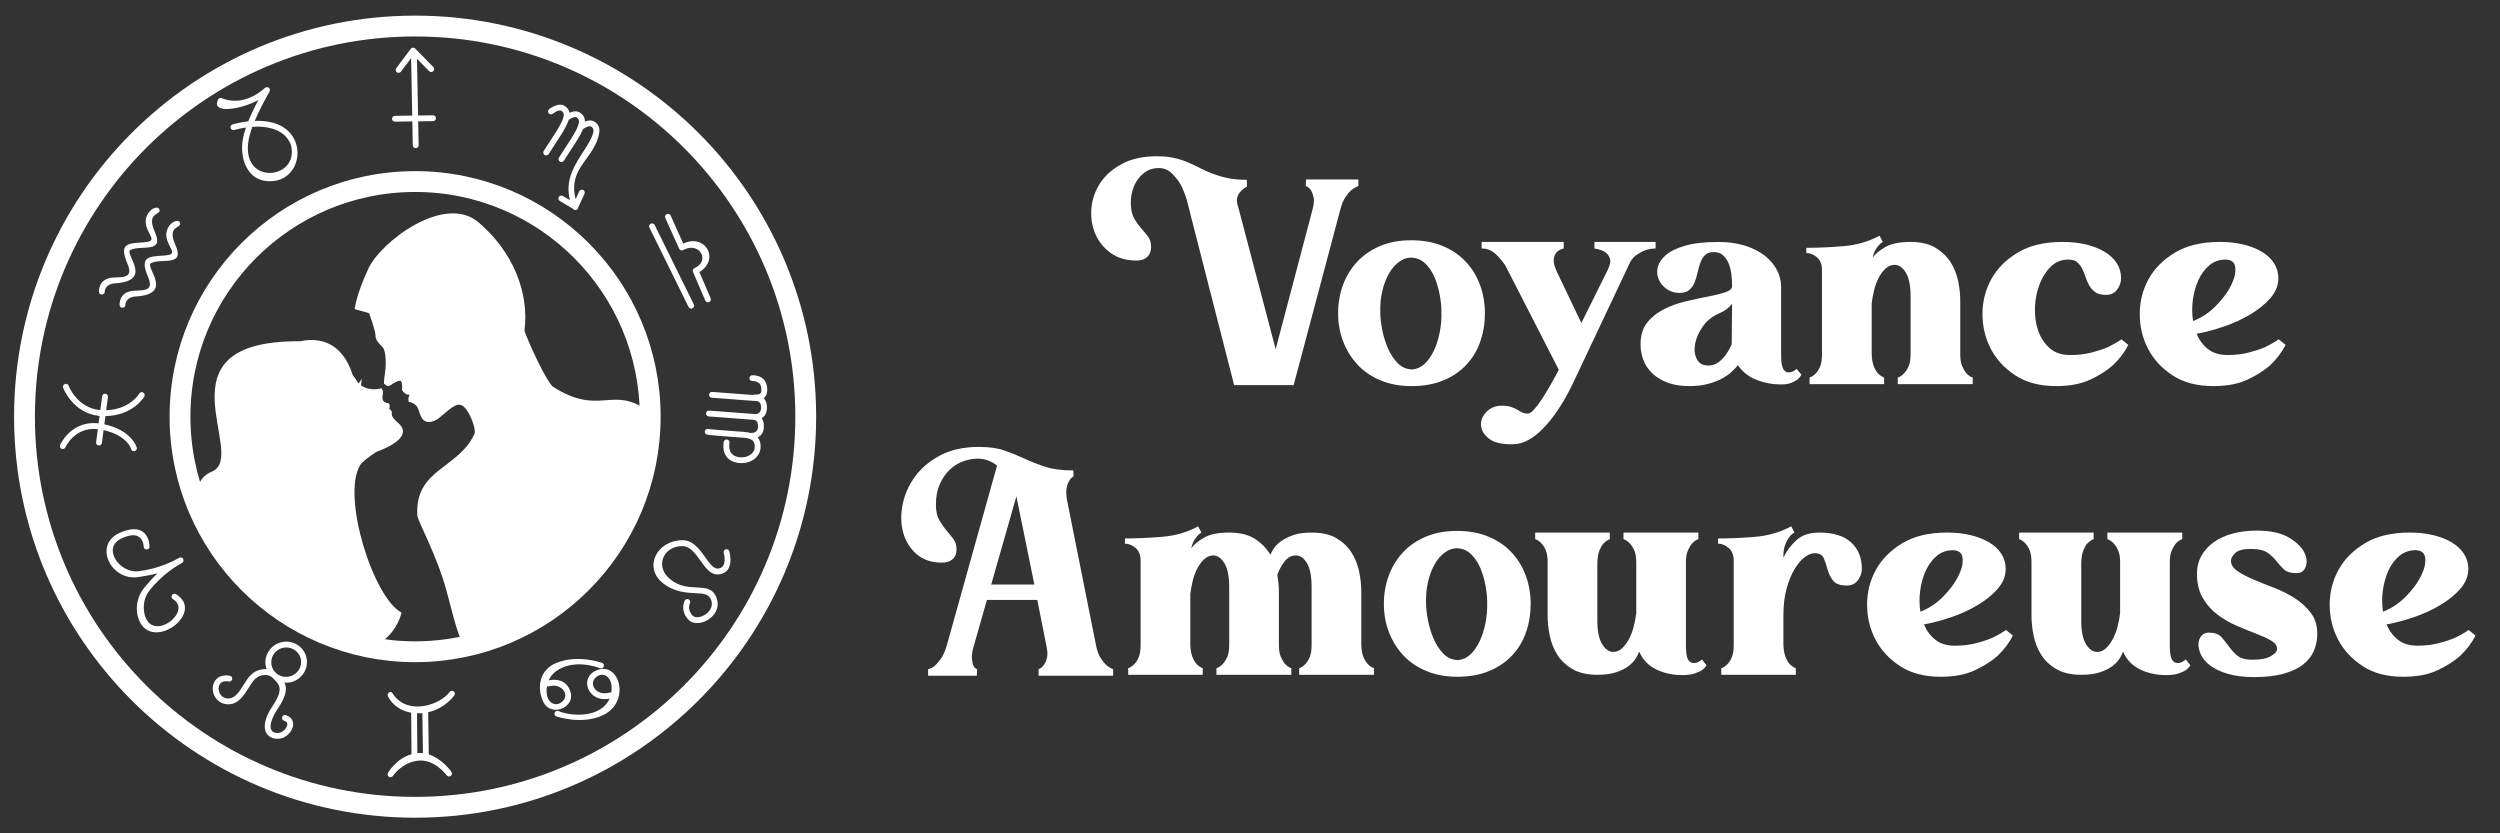 <?xml version="1.0" encoding="utf-8"?>
<!-- Generator: Adobe Illustrator 16.0.0, SVG Export Plug-In . SVG Version: 6.00 Build 0)  -->
<!DOCTYPE svg PUBLIC "-//W3C//DTD SVG 1.1//EN" "http://www.w3.org/Graphics/SVG/1.1/DTD/svg11.dtd">
<svg version="1.1" id="Calque_1" xmlns="http://www.w3.org/2000/svg" xmlns:xlink="http://www.w3.org/1999/xlink" x="0px" y="0px"
	 width="240px" height="80px" viewBox="0 0 240 80" enable-background="new 0 0 240 80" xml:space="preserve">
<rect x="0" y="0" width="240" height="80" fill="#333333" stroke="none"/>
<g>
	<g>
		<path fill="none" stroke="#FFFFFF" stroke-width="2" stroke-miterlimit="10" d="M39.851,2.5c-20.708,0-37.5,16.792-37.5,37.5
			s16.794,37.5,37.5,37.5s37.5-16.792,37.5-37.5S60.557,2.5,39.851,2.5z M39.851,62.568c-12.463,0-22.57-10.104-22.57-22.568
			s10.107-22.571,22.57-22.571S62.421,27.536,62.421,40C62.421,52.461,52.313,62.568,39.851,62.568z"/>
		<path fill="#FFFFFF" d="M38.491,6.879c-0.094,0.122-0.269,0.149-0.393,0.056s-0.149-0.269-0.056-0.392l1.388-1.854
			c0.092-0.126,0.269-0.148,0.392-0.057c0.012,0.008,0.022,0.019,0.032,0.026l0,0l1.746,1.78c0.108,0.108,0.107,0.288-0.004,0.394
			c-0.11,0.11-0.289,0.107-0.396-0.003L40.03,5.641l0.104,5.448l1.433-0.021c0.153-0.003,0.281,0.12,0.284,0.274
			c0.002,0.154-0.122,0.283-0.275,0.285l-1.431,0.021l0.044,2.287c0.003,0.155-0.12,0.283-0.274,0.285
			c-0.155,0.006-0.283-0.118-0.287-0.274l-0.043-2.29l-1.666,0.023c-0.154,0.003-0.281-0.118-0.284-0.272
			c-0.003-0.156,0.121-0.283,0.275-0.285l1.663-0.025l-0.104-5.522L38.491,6.879L38.491,6.879z M20.939,9.552
			c0.067-0.139,0.235-0.195,0.375-0.127c0.005,0.004,1.915,0.985,4.131-0.988c0.116-0.104,0.293-0.093,0.395,0.023
			c0.085,0.095,0.093,0.23,0.03,0.333c-0.632,1.134-1.091,2.051-1.413,2.81c0.635-0.021,1.239,0.038,1.78,0.19
			c3.575,1.001,2.767,5.965-0.679,5.587c-1.87-0.205-2.533-2.218-2.258-3.945c0.057-0.35,0.156-0.742,0.313-1.194
			c-0.375,0.054-0.754,0.133-1.133,0.239c-0.148,0.04-0.303-0.047-0.344-0.195c-0.041-0.15,0.047-0.307,0.197-0.345
			c0.501-0.139,1.007-0.237,1.501-0.293c0.234-0.584,0.55-1.255,0.962-2.046C23.343,10.437,20.198,11.055,20.939,9.552L20.939,9.552
			z M24.228,12.174c-0.194,0.526-0.314,0.966-0.376,1.351c-0.698,4.385,4.975,3.696,4.071,0.378
			c-0.305-0.825-0.975-1.329-1.836-1.569C25.531,12.176,24.897,12.128,24.228,12.174L24.228,12.174z M10.058,27.982
			c0.03,0.36-0.526,0.407-0.559,0.05c0-0.006-0.11-1.293,1.356-1.383h0.001h0c0.975-0.062,1.976,0.064,1.376-1.338
			c-0.861-2.009,0.109-1.941,1.584-2.049c1.247-0.093,0.591-0.51,0.271-1.414c-0.503-1.421,1.011-2.313,1.218-1.736
			c0.208,0.58-1.315,0.192-0.439,2.155c0.924,2.068-1.223,1.241-2.311,1.707c-0.755,0.323,2.316,2.994-1.537,3.225
			C10.161,27.25,10.048,27.876,10.058,27.982L10.058,27.982z M12.038,29.248c0.03,0.359-0.527,0.408-0.559,0.049
			c0-0.006-0.11-1.293,1.356-1.383h0.001l0,0c0.975-0.063,1.976,0.064,1.375-1.337c-0.861-2.01,0.109-1.942,1.584-2.048
			c1.248-0.095,0.591-0.512,0.271-1.415c-0.504-1.423,1.01-2.313,1.217-1.736c0.208,0.581-1.315,0.191-0.439,2.154
			c0.923,2.068-1.223,1.241-2.311,1.707c-0.755,0.323,2.316,2.993-1.537,3.227C12.14,28.516,12.028,29.142,12.038,29.248
			L12.038,29.248z M6.063,37.229c-0.055-0.144,0.016-0.308,0.161-0.364c0.145-0.058,0.307,0.015,0.364,0.159
			c0.002,0.008,0.806,2.148,3.042,2.35l0.176-1.335c0.019-0.154,0.161-0.259,0.313-0.242c0.153,0.021,0.262,0.162,0.242,0.314
			l-0.167,1.274c2.312-0.088,3.174-1.596,3.176-1.602c0.079-0.134,0.251-0.177,0.384-0.098c0.133,0.078,0.177,0.253,0.099,0.387
			c-0.003,0.004-1.039,1.818-3.733,1.875l-0.103,0.786c2.689,0.59,3.11,2.229,3.111,2.235c0.04,0.146-0.047,0.302-0.197,0.341
			c-0.149,0.043-0.302-0.044-0.343-0.194c-0.001-0.006-0.332-1.302-2.645-1.824l-0.162,1.236c-0.02,0.154-0.161,0.263-0.314,0.242
			c-0.153-0.018-0.262-0.16-0.241-0.314l0.165-1.261c-2.235-0.236-3.11,1.742-3.112,1.75c-0.063,0.141-0.23,0.203-0.371,0.139
			c-0.141-0.064-0.202-0.231-0.138-0.373c0.002-0.005,1.046-2.364,3.695-2.071l0.093-0.709C6.987,39.688,6.067,37.237,6.063,37.229
			L6.063,37.229z M14.353,52.472c0.001,0.154-0.125,0.282-0.279,0.282c-0.154,0-0.282-0.126-0.282-0.279
			c0-0.005-0.004-1.789-2.131-0.784c-1.906,0.899-0.202,3.341,1.594,3.148c2.031-0.221,3.491-1.041,3.851-1.238
			c0.085-0.05,0.133-0.075,0.196-0.084h0.01c0.188-0.02,0.296,0.076,0.3,0.269c0.013,0.175-0.076,0.224-0.235,0.312
			c-0.371,0.21-1.827,1.035-3.072,2.651c-0.646,0.84-0.646,2.146-0.146,2.868c1.101,1.586,4.215-1.021,2.443-2.1
			c-0.131-0.079-0.172-0.252-0.09-0.386c0.081-0.131,0.254-0.169,0.385-0.09c2.713,1.665-1.72,5.168-3.302,2.95
			c-0.65-0.91-0.659-2.472,0.266-3.585c0.437-0.521,0.854-0.997,1.271-1.375c-0.535,0.157-1.151,0.252-1.816,0.362
			c-2.607,0.442-4.392-3.022-1.882-4.215C14.374,49.863,14.353,52.464,14.353,52.472L14.353,52.472z M22.087,64.88
			c0.149,0.035,0.239,0.189,0.2,0.339c-0.038,0.149-0.19,0.241-0.341,0.203c-0.001,0-0.664-0.173-0.895,0.354
			c-0.064,0.145-0.081,0.307-0.058,0.466c0.023,0.154,0.083,0.307,0.179,0.438c0.091,0.128,0.215,0.234,0.364,0.298
			c0.15,0.066,0.329,0.095,0.531,0.064c0.56-0.082,0.969-0.735,1.343-1.332c0.229-0.365,0.447-0.712,0.703-0.945
			c0.368-0.339,0.812-0.506,1.239-0.527c0.081-0.002,0.164,0,0.243,0.006c-0.021-0.06-0.04-0.118-0.056-0.179h-0.001
			c-0.134-0.528-0.04-1.063,0.223-1.497c0.263-0.435,0.691-0.771,1.224-0.907c1.068-0.274,2.153,0.362,2.423,1.416h-0.001
			c0.27,1.055-0.378,2.13-1.446,2.403c-0.221,0.056-0.442,0.074-0.658,0.059c0.268,0.521,0.22,1.211-0.62,2.47
			c-0.458,0.688-0.663,1.213-0.7,1.596c-0.02,0.222,0.017,0.389,0.092,0.507c0.068,0.11,0.173,0.179,0.294,0.219
			c0.157,0.048,0.342,0.046,0.52,0c0.211-0.055,0.416-0.222,0.552-0.422c0.072-0.105,0.122-0.219,0.136-0.322
			c0.013-0.082,0.003-0.161-0.037-0.223c-0.043-0.07-0.13-0.131-0.269-0.177c-0.148-0.044-0.231-0.201-0.183-0.348
			c0.045-0.148,0.202-0.232,0.349-0.185c0.278,0.085,0.464,0.231,0.578,0.41c0.115,0.183,0.147,0.394,0.116,0.604
			c-0.029,0.193-0.11,0.383-0.226,0.555c-0.206,0.304-0.531,0.559-0.878,0.648c-0.276,0.068-0.569,0.072-0.826-0.011
			c-0.244-0.074-0.457-0.224-0.602-0.449c-0.138-0.216-0.208-0.501-0.174-0.86c0.045-0.472,0.277-1.083,0.79-1.854
			c1.038-1.555,0.596-1.994,0.066-2.522l-0.051-0.052c-0.057-0.046-0.112-0.093-0.163-0.145c-0.19-0.128-0.434-0.192-0.69-0.181
			c-0.303,0.017-0.621,0.135-0.886,0.381c-0.202,0.184-0.399,0.498-0.607,0.831c-0.44,0.704-0.922,1.467-1.734,1.588
			c-0.315,0.044-0.598,0.002-0.84-0.105c-0.246-0.107-0.447-0.278-0.595-0.483c-0.146-0.202-0.241-0.439-0.277-0.684
			c-0.039-0.259-0.008-0.529,0.099-0.771C20.962,64.587,22.084,64.88,22.087,64.88L22.087,64.88z M26.436,64.551
			c0.049,0.038,0.095,0.077,0.139,0.12l0.005,0.003l0,0l0.025,0.025c0.335,0.249,0.778,0.348,1.218,0.233
			c0.769-0.195,1.235-0.966,1.043-1.719h-0.001c-0.192-0.753-0.972-1.207-1.739-1.013c-0.386,0.099-0.695,0.342-0.884,0.652
			c-0.187,0.312-0.255,0.692-0.158,1.069h-0.002C26.145,64.17,26.269,64.383,26.436,64.551L26.436,64.551z M37.213,66.725
			c-0.008-0.154,0.11-0.288,0.265-0.296c0.155-0.01,0.206,0.139,0.295,0.262c1.441,2.03,4.504,0.957,5.381-0.254
			c0.09-0.128,0.265-0.157,0.391-0.067c0.125,0.088,0.156,0.265,0.066,0.392c-0.003,0.002-0.861,1.246-2.509,1.613l0.062,4.051
			c1.306,0.416,2.17,1.668,2.173,1.672c0.091,0.127,0.06,0.305-0.067,0.392c-0.126,0.09-0.301,0.06-0.39-0.066
			c-0.003-0.006-1.145-1.551-2.704-1.404c-1.579,0.149-2.444,1.452-2.446,1.455c-0.078,0.132-0.25,0.178-0.383,0.1
			c-0.134-0.076-0.179-0.249-0.102-0.383c0.003-0.002,0.768-1.367,2.26-1.786l-0.034-3.987c-0.4-0.07-0.74-0.196-1.022-0.345
			C37.581,67.611,37.22,66.851,37.213,66.725L37.213,66.725z M40.298,68.475c-0.09,0.002-0.179,0.002-0.264,0l0.032,3.826
			l0.015-0.002c0.179-0.016,0.354-0.014,0.522,0.005l-0.057-3.846C40.465,68.467,40.382,68.472,40.298,68.475L40.298,68.475z
			 M57.817,63.638c0.329,0.149,0.098,0.658-0.231,0.512c-0.271-0.124-2.516-0.917-4.188,0.273c-0.344,0.256-0.579,0.564-0.725,0.891
			c0.866-0.188,1.789,0.072,2.083,1.084l0,0c0.356,1.069-0.691,1.852-1.605,1.726c-0.415-0.057-0.804-0.301-1.02-0.792
			c-0.629-1.426-0.282-3.005,1.199-3.657C55.377,62.771,57.81,63.636,57.817,63.638L57.817,63.638z M52.505,65.89
			c-0.262,1.688,0.979,2.127,1.606,1.318c0.495-0.633-0.241-1.663-1.444-1.314C52.612,65.909,52.555,65.907,52.505,65.89
			L52.505,65.89z M53.39,68.772c-0.331-0.146-0.104-0.66,0.226-0.514c1.115,0.496,4.054,0.743,4.905-1.197
			c-2.007,0.451-2.967-1.92-1.32-2.679c2.259-1.043,3.446,3.036,0.62,4.308C55.78,69.605,53.396,68.775,53.39,68.772L53.39,68.772z
			 M58.686,66.485c0.249-1.678-0.987-2.131-1.616-1.311c-0.48,0.627,0.232,1.666,1.455,1.309
			C58.579,66.465,58.635,66.468,58.686,66.485L58.686,66.485z M65.733,57.66c0.07-0.139,0.238-0.194,0.375-0.126
			c0.138,0.072,0.193,0.242,0.123,0.381c0,0-0.311,0.596,0.267,1.189c0.131,0.134,0.351,0.173,0.591,0.137
			c0.206-0.031,0.424-0.118,0.622-0.247c0.195-0.126,0.366-0.296,0.48-0.491c0.153-0.267,0.203-0.588,0.063-0.94
			c-0.223-0.561-0.759-0.583-1.434-0.614c-0.847-0.036-2.083-0.097-3.16-0.951c-1.93-1.529-0.607-4.116,1.833-4.138
			c1.037-0.007,1.649,0.854,2.212,1.641c0.42,0.589,0.808,1.133,1.245,1.082c0.938-0.108,0.527-1.499,0.526-1.501
			c-0.042-0.15,0.043-0.307,0.192-0.347c0.148-0.044,0.304,0.044,0.346,0.19c0.001,0.01,0.602,2.026-1,2.215
			c-0.766,0.089-1.246-0.584-1.766-1.313c-0.481-0.673-1.004-1.405-1.753-1.403c-1.809,0.008-2.63,1.917-1.227,3.123
			c0.893,0.771,1.816,0.809,2.576,0.845c0.878,0.039,1.573,0.069,1.93,0.964c0.212,0.532,0.136,1.025-0.099,1.43
			c-0.159,0.274-0.394,0.508-0.659,0.683c-0.262,0.17-0.558,0.286-0.844,0.327c-0.411,0.062-0.806-0.024-1.075-0.302
			C65.238,58.611,65.732,57.663,65.733,57.66L65.733,57.66z M69.478,42.41c0.033-0.151,0.182-0.247,0.333-0.213
			c0.151,0.03,0.248,0.181,0.215,0.333c-0.001,0.004-0.243,1.119,0.798,1.337c0.063,0.014,0.131,0.023,0.204,0.031h0.012
			c0.353,0.034,0.681-0.046,0.934-0.202c0.242-0.15,0.411-0.365,0.465-0.618c0.005-0.024,0.009-0.059,0.013-0.095
			c0.001-0.008,0.002-0.014,0.002-0.023l0.001-0.002h-0.001c0.025-0.315-0.056-0.532-0.208-0.668
			c-0.168-0.151-0.43-0.231-0.747-0.26h-0.016l-0.027-0.002l0,0c-0.38-0.031-0.657-0.052-0.952-0.072
			c-1.156-0.086-2.47-0.183-2.65-0.242c-0.148-0.044-0.23-0.2-0.183-0.35c0.046-0.146,0.205-0.23,0.352-0.185
			c0.123,0.041,1.4,0.133,2.522,0.216c0.393,0.029,0.776,0.06,0.955,0.071l0,0h0.002l0.037,0.004l0.012,0.002
			c0.18,0.016,0.351,0.049,0.508,0.095c0.029-0.008,0.06-0.01,0.092-0.01c0.001,0,0.582,0.044,0.62-0.559
			c0.032-0.49-0.192-0.634-0.294-0.676c-0.043,0-0.069-0.002-0.069-0.002c-0.033-0.002-0.063-0.008-0.09-0.021l-4.281-0.321
			c-0.155-0.01-0.27-0.146-0.258-0.301c0.011-0.156,0.145-0.271,0.299-0.259l4.413,0.333c0.008,0,0.015,0.003,0.022,0.003l0,0
			c0,0,0.01,0.003,0.029,0.005c0.166-0.016,0.494-0.11,0.523-0.558c0.038-0.599-0.303-0.681-0.34-0.687l-4.394-0.333
			c-0.155-0.011-0.271-0.146-0.259-0.299c0.011-0.154,0.146-0.272,0.299-0.259l3.903,0.295c0.046-0.028,0.099-0.041,0.155-0.038
			c0.269,0.013,0.468-0.016,0.568-0.114c0.098-0.097,0.127-0.289,0.07-0.621c-0.105-0.609-0.829-0.565-0.83-0.565
			c-0.155,0.009-0.286-0.11-0.294-0.265c-0.007-0.154,0.112-0.285,0.267-0.293c0.003,0,1.219-0.074,1.41,1.027
			c0.093,0.53,0.002,0.885-0.229,1.113c-0.025,0.023-0.052,0.049-0.08,0.069c0.186,0.185,0.344,0.496,0.312,1.005
			c-0.031,0.494-0.255,0.767-0.502,0.913c0.136,0.189,0.234,0.468,0.208,0.879c-0.036,0.558-0.312,0.827-0.592,0.961
			c0.206,0.245,0.31,0.575,0.277,1.01h0v0.002l-0.001,0.006c0,0.008,0,0.015-0.001,0.026c-0.005,0.048-0.013,0.099-0.025,0.158
			c-0.086,0.409-0.351,0.753-0.721,0.979c-0.35,0.215-0.798,0.323-1.273,0.285h-0.017c-0.082-0.008-0.171-0.021-0.266-0.044
			C69.117,44.083,69.477,42.416,69.478,42.41L69.478,42.41z M62.344,21.846c-0.068-0.138-0.01-0.305,0.129-0.372
			c0.139-0.069,0.307-0.011,0.375,0.128l3.758,7.62c0.068,0.139,0.01,0.306-0.129,0.376c-0.139,0.066-0.306,0.01-0.375-0.129
			L62.344,21.846L62.344,21.846z M63.87,20.923c-0.063-0.141,0-0.308,0.142-0.371c0.142-0.061,0.307,0,0.371,0.143l1.206,2.687
			c2.066-0.982,3.585,1.446,1.556,2.743l1.077,2.509c0.06,0.142-0.005,0.307-0.147,0.368s-0.308-0.006-0.367-0.146l-1.17-2.73
			l-0.009-0.017c-0.063-0.142,0.001-0.309,0.143-0.37c1.568-0.697,0.451-2.585-1.063-1.744c-0.013,0.01-0.026,0.017-0.042,0.024
			c-0.142,0.062-0.308-0.003-0.37-0.144L63.87,20.923L63.87,20.923z M53.064,10.919c-0.123,0.096-0.298,0.075-0.393-0.049
			c-0.096-0.121-0.073-0.298,0.048-0.394c0.003,0,0.926-0.732,1.541-0.274c0.213,0.159,0.368,0.347,0.412,0.624
			c0.315-0.139,0.728-0.229,1.052,0.014c0.264,0.196,0.437,0.437,0.423,0.832c0.303-0.118,0.674-0.175,0.974,0.047
			c0.301,0.226,0.484,0.506,0.406,1.017c-0.388,2.501-3.053,3.313-2.265,6.376l0.34-0.742c0.065-0.139,0.231-0.201,0.372-0.137
			c0.141,0.064,0.202,0.232,0.137,0.373l-0.594,1.292c-0.005,0.096-0.062,0.188-0.154,0.237c-0.125,0.062-0.273,0.021-0.352-0.085
			l-1.268-0.756c-0.133-0.076-0.177-0.249-0.098-0.382c0.079-0.134,0.252-0.179,0.384-0.099l0.684,0.404
			c-0.494-1.984,0.44-3.359,1.443-4.906c0.525-0.81,0.763-1.323,0.815-1.66c0.038-0.247-0.047-0.377-0.188-0.481
			c-0.226-0.169-0.68,0.135-0.819,0.234c-0.143,0.35-0.379,0.781-0.734,1.329l-1.097,1.695c-0.083,0.129-0.257,0.167-0.386,0.082
			c-0.13-0.082-0.167-0.257-0.083-0.387l1.096-1.694c0.525-0.81,0.764-1.32,0.815-1.661c0.039-0.243-0.047-0.377-0.188-0.479
			c-0.212-0.156-0.625,0.098-0.79,0.216c-0.122,0.386-0.38,0.897-0.833,1.596l-1.097,1.694c-0.083,0.128-0.257,0.164-0.386,0.082
			s-0.167-0.259-0.083-0.386l1.097-1.693c0.459-0.71,0.698-1.189,0.787-1.524l0.002-0.015c0.011-0.044,0.02-0.088,0.025-0.124
			c0.039-0.241-0.047-0.375-0.187-0.48C53.656,10.454,53.066,10.919,53.064,10.919L53.064,10.919z"/>
		<g>
			<path fill="#FFFFFF" d="M45.551,41.651c0.19-0.404-0.44-2.147-1.07-2.643c-0.632-0.495-1.264,0.265-2.404,1.177
				c0,0-0.286,0.239-0.751,0.314c-0.975,0.139-0.999-0.986-1.261-1.417c-0.264-0.432-0.818-0.499-0.818-0.499
				s-0.13-0.278,0.079-0.707c-0.403,0.116-0.737-0.43-0.737-0.43s0.068-0.658-0.083-0.838c-0.151-0.184-0.694,0.148-1.026,0.378
				c-0.331,0.229-0.623-0.184-0.623-0.184s-0.003-0.322,0.113-1.099c0.115-0.771,0.077-2.053-0.234-2.368
				c-0.312-0.313-0.704-0.697-0.688-1.116c0.018-0.42-0.611-2.148-0.611-2.148l-1.382-0.397c0,0,0.079-1.229,1.295-3.857
				c1.215-2.635,7.313-7.24,10.584-4.476c3.27,2.768,4.902,6.735,4.411,10.417c0.39,1.11,2.001,4.667,2.713,5.355
				c4.494,2.879,5.659-0.108,9.053,2.263l0.064-0.006c1.348,1.021-2.136,19.337-17.374,22.579c-0.635-0.004-1.1-2.107-1.899-5.103
				c-0.965-3.616-2.812-6.792-2.843-7.391C39.829,45.01,43.993,45.023,45.551,41.651L45.551,41.651z"/>
			<path fill="#FFFFFF" d="M34.398,36.794c0.006,0.004,0.014,0.01,0.021,0.018c0.199-0.235,0.313-0.488,0.313-0.488l-0.075,0.675
				c0.937,0.637,1.964,0.268,1.964,0.268s0.224,0.227,0.113,0.7c-0.112,0.475,0.172,0.712,0.487,0.729
				c0.314,0.016,0.146,0.586,0.146,0.586s0.287,0.066,0.246,0.417c-0.041,0.352,0.359,0.67,0.676,0.965
				c1.184,1.096-0.511,2.121-2.178,2.723c-0.678,0.451-1.348,0.951-1.543,1.274c-1.803,3.007,1.281,12.76,3.99,14.154
				c-0.805,2.852-3.146,3.366-3.146,3.366s-8.417-1.978-12.222-6.296s-3.952-6.439-3.952-6.439s-1.244-3.219,1.099-4.172
				c3.625-1.474-5.727-12.62,8.488-12.514c1.826-0.391,4.025,0.058,5.041,3.252c0.181,0.228,0.359,0.486,0.534,0.781L34.398,36.794
				L34.398,36.794z"/>
		</g>
	</g>
	<g>
		<g>
			<g>
				<path fill="#FFFFFF" d="M125.382,17.229h5.023v0.628c-0.231,0.086-0.461,0.22-0.69,0.408c-0.188,0.169-0.378,0.393-0.564,0.675
					c-0.189,0.283-0.347,0.666-0.473,1.146L124.19,36.97h-5.713l-4.206-16.444v-0.031l-0.344-1.319
					c-0.169-0.563-0.378-1.077-0.629-1.537c-0.23-0.376-0.513-0.723-0.847-1.036c-0.334-0.313-0.743-0.471-1.225-0.471
					c-0.419,0-0.789,0.096-1.115,0.28c-0.324,0.19-0.601,0.437-0.83,0.74c-0.232,0.303-0.407,0.655-0.535,1.048
					c-0.125,0.401-0.188,0.808-0.188,1.227c0,0.629,0.098,1.123,0.297,1.49c0.199,0.368,0.426,0.691,0.676,0.977
					c0.251,0.28,0.475,0.554,0.675,0.815c0.199,0.261,0.298,0.591,0.298,0.986c0,0.418-0.125,0.745-0.376,0.974
					c-0.252,0.231-0.586,0.345-1.005,0.345c-1.005,0-1.842-0.244-2.511-0.738c-0.669-0.49-1.161-1.106-1.475-1.85
					c-0.315-0.742-0.435-1.549-0.362-2.418c0.073-0.866,0.351-1.674,0.832-2.416c0.482-0.743,1.177-1.359,2.088-1.851
					c0.911-0.493,2.034-0.74,3.374-0.74c0.647,0,1.213,0.06,1.695,0.176c0.481,0.112,0.916,0.254,1.303,0.421
					s0.765,0.348,1.131,0.534c0.365,0.19,0.763,0.365,1.192,0.535c0.429,0.165,0.904,0.311,1.428,0.422
					c0.523,0.114,1.151,0.174,1.883,0.174v0.658c-0.021,0-0.042,0.01-0.062,0.033c-0.064,0.018-0.152,0.077-0.267,0.172
					c-0.115,0.094-0.231,0.208-0.346,0.345c-0.116,0.137-0.199,0.299-0.251,0.485c-0.053,0.188-0.047,0.398,0.016,0.627
					l3.672,13.939l3.547-13.436c0.125-0.48,0.156-0.863,0.094-1.146c-0.063-0.282-0.146-0.506-0.252-0.675
					c-0.125-0.188-0.293-0.322-0.5-0.408L125.382,17.229z"/>
				<path fill="#FFFFFF" d="M135.487,23.067c1.13,0,2.136,0.182,3.014,0.55c0.879,0.365,1.617,0.869,2.213,1.507
					c0.597,0.64,1.052,1.379,1.366,2.227c0.314,0.852,0.471,1.756,0.471,2.714c0,0.967-0.147,1.869-0.439,2.717
					c-0.293,0.847-0.738,1.591-1.333,2.229c-0.599,0.64-1.335,1.144-2.215,1.505c-0.879,0.368-1.903,0.55-3.076,0.55
					c-1.086,0-2.07-0.182-2.949-0.55c-0.879-0.361-1.616-0.865-2.213-1.505c-0.597-0.638-1.057-1.382-1.381-2.229
					c-0.324-0.848-0.486-1.75-0.486-2.717c0-0.958,0.158-1.862,0.471-2.714c0.314-0.848,0.77-1.587,1.365-2.227
					c0.598-0.638,1.329-1.142,2.197-1.507C133.359,23.249,134.359,23.067,135.487,23.067z M135.614,35.465
					c0.418-0.042,0.795-0.214,1.13-0.519c0.336-0.299,0.627-0.71,0.879-1.225c0.252-0.511,0.444-1.098,0.58-1.755
					c0.137-0.66,0.193-1.356,0.173-2.089c0-0.44-0.053-0.951-0.156-1.537c-0.105-0.583-0.267-1.146-0.486-1.681
					c-0.22-0.532-0.524-0.99-0.911-1.365c-0.388-0.375-0.863-0.563-1.429-0.563c-0.396,0.018-0.779,0.17-1.145,0.453
					c-0.367,0.282-0.682,0.659-0.94,1.13c-0.263,0.474-0.466,1.02-0.612,1.647c-0.146,0.63-0.211,1.309-0.189,2.04
					c0,0.44,0.057,0.969,0.173,1.586c0.114,0.619,0.293,1.21,0.534,1.788c0.24,0.579,0.561,1.069,0.956,1.477
					C134.569,35.261,135.049,35.465,135.614,35.465z"/>
				<path fill="#FFFFFF" d="M144.182,38.948c0.378,0,0.68,0.044,0.91,0.129c0.231,0.08,0.426,0.17,0.582,0.264
					c0.156,0.097,0.309,0.179,0.455,0.25c0.146,0.074,0.324,0.111,0.534,0.111c0.165,0,0.36-0.118,0.579-0.361
					c0.221-0.243,0.462-0.554,0.722-0.939c0.263-0.388,0.539-0.84,0.832-1.352c0.294-0.512,0.576-1.029,0.849-1.552l-5.117-9.981
					c-0.251-0.396-0.565-0.775-0.939-1.131c-0.379-0.354-0.827-0.532-1.351-0.532v-0.627h7.878v0.627
					c-0.294,0.062-0.523,0.188-0.691,0.375c-0.146,0.17-0.234,0.394-0.265,0.674c-0.033,0.283,0.063,0.676,0.297,1.18l2.353,4.927
					l2.541-5.117c0.233-0.48,0.293-0.851,0.19-1.113c-0.104-0.262-0.271-0.467-0.502-0.613c-0.252-0.145-0.573-0.25-0.972-0.312
					v-0.627h5.869v0.627c-0.358,0-0.701,0.062-1.037,0.188c-0.274,0.104-0.555,0.26-0.847,0.467
					c-0.294,0.211-0.523,0.526-0.691,0.943l-5.397,11.426c-0.521,1.089-1.09,2.051-1.693,2.888
					c-0.339,0.481-0.726,0.944-1.164,1.396c-0.439,0.451-0.904,0.813-1.396,1.085c-0.492,0.27-1.01,0.406-1.555,0.406
					c-1.047,0-1.801-0.192-2.259-0.578c-0.462-0.392-0.702-0.813-0.722-1.272c-0.022-0.46,0.156-0.885,0.532-1.269
					C143.084,39.144,143.575,38.948,144.182,38.948z"/>
				<path fill="#FFFFFF" d="M172.934,35.969c-0.083,0.166-0.211,0.322-0.377,0.469c-0.145,0.104-0.344,0.209-0.595,0.313
					c-0.251,0.104-0.576,0.155-0.976,0.155c-0.834,0-1.633-0.149-2.383-0.453c-0.758-0.3-1.34-0.768-1.759-1.397
					c-0.149,0.19-0.351,0.405-0.613,0.646c-0.263,0.241-0.579,0.46-0.957,0.66c-0.38,0.197-0.821,0.365-1.334,0.501
					c-0.514,0.135-1.105,0.202-1.775,0.202c-0.792,0-1.482-0.109-2.07-0.328c-0.584-0.222-1.071-0.514-1.459-0.879
					c-0.385-0.368-0.676-0.791-0.862-1.272c-0.189-0.478-0.281-0.991-0.281-1.539c0-0.855,0.213-1.549,0.642-2.084
					c0.43-0.534,0.967-0.961,1.618-1.287c0.647-0.324,1.35-0.576,2.101-0.754c0.752-0.176,1.46-0.328,2.119-0.454
					c0.66-0.126,1.21-0.26,1.649-0.409c0.44-0.144,0.659-0.344,0.659-0.596v-0.064c0-0.396-0.026-0.781-0.078-1.158
					c-0.057-0.379-0.149-0.718-0.285-1.021c-0.135-0.305-0.313-0.551-0.534-0.738c-0.218-0.188-0.507-0.283-0.861-0.283
					c-0.376,0-0.659,0.101-0.848,0.299c-0.189,0.198-0.334,0.44-0.44,0.723c-0.102,0.282-0.193,0.596-0.269,0.939
					c-0.071,0.345-0.165,0.659-0.28,0.944c-0.113,0.28-0.281,0.521-0.503,0.719c-0.217,0.201-0.538,0.301-0.957,0.301
					c-0.438,0-0.835-0.121-1.192-0.36c-0.357-0.241-0.617-0.545-0.784-0.911c-0.165-0.365-0.206-0.759-0.112-1.181
					c0.095-0.416,0.353-0.809,0.772-1.174c0.416-0.367,1.038-0.671,1.865-0.91c0.827-0.241,1.89-0.359,3.188-0.359
					c0.96,0,1.82,0.118,2.571,0.359c0.754,0.239,1.389,0.565,1.902,0.972c0.511,0.409,0.898,0.869,1.16,1.382
					c0.259,0.511,0.392,1.042,0.392,1.585v6.56c0,0.627,0.063,1.062,0.188,1.302c0.124,0.243,0.303,0.361,0.536,0.361
					c0.206,0,0.396-0.062,0.562-0.186c0.084-0.044,0.147-0.097,0.19-0.158L172.934,35.969z M166.28,29.155
					c-0.273,0.375-0.673,0.682-1.193,0.909c-0.673,0.275-1.204,0.692-1.603,1.26c-0.397,0.563-0.649,1.123-0.751,1.678
					c-0.107,0.555-0.053,1.041,0.157,1.457c0.205,0.422,0.573,0.63,1.095,0.63c0.378,0,0.71-0.104,0.99-0.313
					c0.285-0.211,0.517-0.452,0.706-0.722c0.209-0.293,0.398-0.628,0.564-1.008L166.28,29.155z"/>
				<path fill="#FFFFFF" d="M180.434,22.627l0.313,0.6c-0.146,0.082-0.272,0.188-0.374,0.312c-0.105,0.104-0.217,0.259-0.331,0.454
					c-0.114,0.201-0.206,0.447-0.266,0.74c0.25-0.357,0.658-0.696,1.225-1.02c0.563-0.326,1.371-0.486,2.415-0.486
					c0.962,0,1.75,0.18,2.369,0.544c0.616,0.37,1.101,0.828,1.462,1.384c0.354,0.558,0.597,1.161,0.735,1.821
					c0.135,0.659,0.203,1.29,0.203,1.899v5.145c0,0.483,0.063,0.867,0.19,1.149c0.124,0.28,0.259,0.506,0.406,0.673
					c0.17,0.188,0.367,0.325,0.597,0.409v0.627h-7.189v-0.627c0.233-0.084,0.43-0.221,0.599-0.409
					c0.169-0.167,0.314-0.393,0.438-0.673c0.127-0.282,0.19-0.666,0.19-1.149v-5.553c0-1.025-0.153-1.791-0.455-2.293
					c-0.303-0.504-0.666-0.75-1.084-0.75c-0.313,0-0.601,0.118-0.862,0.357c-0.261,0.241-0.485,0.544-0.676,0.912
					c-0.188,0.367-0.333,0.769-0.438,1.207c-0.105,0.44-0.179,0.858-0.218,1.255v4.864c0.019,0.483,0.088,0.867,0.202,1.149
					c0.115,0.28,0.245,0.506,0.391,0.673c0.191,0.188,0.392,0.325,0.598,0.409v0.627h-7.157v-0.627
					c0.23-0.084,0.43-0.221,0.599-0.409c0.166-0.167,0.307-0.393,0.423-0.673c0.115-0.282,0.171-0.666,0.171-1.149v-8.098
					c0-0.542-0.16-0.95-0.485-1.223c-0.322-0.272-0.663-0.406-1.019-0.406V23.79c1.15,0,2.348-0.055,3.593-0.16
					C178.239,23.524,179.387,23.193,180.434,22.627z"/>
				<path fill="#FFFFFF" d="M204.318,33.11c-0.378,0.735-0.879,1.393-1.507,1.979c-0.544,0.481-1.255,0.932-2.134,1.349
					c-0.877,0.417-1.979,0.627-3.298,0.627c-1.547,0-2.847-0.338-3.89-1.017c-1.047-0.682-1.838-1.536-2.37-2.56
					c-0.535-1.028-0.8-2.138-0.8-3.341c0-1.206,0.281-2.321,0.846-3.347c0.566-1.025,1.413-1.876,2.544-2.555
					c1.13-0.68,2.562-1.02,4.298-1.02c0.817,0,1.571,0.082,2.264,0.246c0.688,0.17,1.285,0.407,1.787,0.71
					c0.502,0.304,0.889,0.668,1.161,1.098c0.271,0.432,0.405,0.906,0.405,1.426c0,0.38-0.123,0.74-0.373,1.085
					c-0.252,0.346-0.608,0.519-1.067,0.519c-0.438,0-0.779-0.085-1.02-0.252s-0.433-0.377-0.579-0.627
					c-0.149-0.249-0.27-0.523-0.364-0.814c-0.093-0.296-0.203-0.565-0.327-0.819c-0.128-0.25-0.288-0.46-0.487-0.625
					c-0.199-0.17-0.485-0.252-0.865-0.252c-0.646,0-1.202,0.224-1.664,0.676c-0.458,0.45-0.819,1.014-1.079,1.693
					c-0.263,0.679-0.408,1.417-0.441,2.213c-0.032,0.795,0.066,1.535,0.298,2.213c0.229,0.681,0.595,1.244,1.1,1.695
					c0.502,0.451,1.159,0.674,1.977,0.674c0.755,0,1.435-0.076,2.04-0.236c0.606-0.157,1.131-0.326,1.569-0.514
					c0.481-0.234,0.921-0.485,1.319-0.759L204.318,33.11z"/>
				<path fill="#FFFFFF" d="M219.417,33.11c-0.379,0.735-0.881,1.393-1.509,1.979c-0.544,0.481-1.258,0.932-2.136,1.349
					c-0.879,0.417-1.976,0.627-3.295,0.627c-1.549,0-2.846-0.338-3.889-1.017c-1.048-0.682-1.838-1.536-2.372-2.56
					c-0.535-1.028-0.799-2.138-0.799-3.341c0-1.206,0.28-2.321,0.844-3.347c0.566-1.025,1.414-1.876,2.543-2.555
					c1.131-0.68,2.565-1.02,4.302-1.02c0.814,0,1.569,0.082,2.26,0.246c0.69,0.17,1.284,0.407,1.789,0.71
					c0.502,0.304,0.888,0.668,1.159,1.098c0.274,0.432,0.408,0.906,0.408,1.426c0,0.691-0.256,1.332-0.767,1.917
					c-0.513,0.587-1.159,1.108-1.931,1.568c-0.773,0.46-1.622,0.849-2.544,1.161c-0.919,0.315-1.788,0.545-2.604,0.69
					c0.251,0.608,0.615,1.098,1.098,1.479c0.481,0.375,1.102,0.563,1.851,0.563c0.755,0,1.435-0.076,2.044-0.236
					c0.604-0.157,1.127-0.326,1.565-0.514c0.484-0.234,0.923-0.485,1.32-0.759L219.417,33.11z M213.641,24.92
					c-0.589,0-1.099,0.18-1.539,0.548c-0.438,0.367-0.789,0.837-1.052,1.413c-0.262,0.576-0.438,1.208-0.533,1.899
					c-0.095,0.69-0.089,1.372,0.016,2.04c0.814-0.315,1.549-0.802,2.197-1.459c0.65-0.661,1.136-1.319,1.46-1.979
					c0.322-0.659,0.454-1.231,0.392-1.726C214.519,25.166,214.207,24.92,213.641,24.92z"/>
			</g>
		</g>
		<g>
			<path fill="#FFFFFF" d="M93.994,42.903c0.963,0,1.773,0.113,2.433,0.346c0.658,0.23,1.292,0.485,1.899,0.768
				c0.607,0.282,1.271,0.547,1.993,0.786c0.721,0.239,1.625,0.36,2.715,0.36l0.031,0.565c-0.189,0.105-0.336,0.259-0.44,0.47
				c-0.104,0.17-0.183,0.398-0.236,0.691c-0.053,0.294-0.036,0.669,0.047,1.129l2.794,13.997c0.104,0.483,0.245,0.863,0.423,1.148
				c0.178,0.28,0.362,0.504,0.549,0.674c0.208,0.19,0.429,0.324,0.659,0.406v0.629h-7.156v-0.629
				c0.209-0.082,0.376-0.216,0.503-0.406c0.125-0.17,0.223-0.394,0.297-0.674c0.073-0.285,0.058-0.665-0.047-1.148l-0.879-4.423
				h-4.834l-1.254,4.395c-0.147,0.481-0.21,0.872-0.189,1.177c0.021,0.302,0.063,0.54,0.126,0.705
				c0.083,0.187,0.209,0.313,0.377,0.375l-0.031,0.629h-4.677v-0.629c0.208-0.042,0.418-0.146,0.627-0.312
				c0.188-0.169,0.386-0.398,0.597-0.69c0.208-0.293,0.397-0.712,0.564-1.255l4.833-17.295c-0.564-0.439-1.193-0.661-1.882-0.661
				c-0.44,0-0.896,0.088-1.366,0.252c-0.47,0.168-0.899,0.436-1.287,0.802c-0.387,0.366-0.706,0.828-0.958,1.381
				c-0.25,0.552-0.376,1.208-0.376,1.961c0,0.63,0.104,1.125,0.314,1.49c0.208,0.365,0.433,0.691,0.673,0.974
				c0.241,0.283,0.466,0.561,0.676,0.833c0.208,0.27,0.314,0.605,0.314,1.003c0,0.421-0.125,0.736-0.377,0.958
				c-0.25,0.219-0.586,0.328-1.005,0.328c-1.003,0-1.819-0.27-2.446-0.813c-0.629-0.545-1.057-1.231-1.288-2.057
				c-0.229-0.827-0.25-1.722-0.063-2.684c0.189-0.964,0.581-1.857,1.178-2.685c0.596-0.825,1.406-1.511,2.432-2.056
				C91.284,43.177,92.529,42.903,93.994,42.903z M95.155,56.118h4.144l-1.726-8.475L95.155,56.118z"/>
			<path fill="#FFFFFF" d="M115.022,50.529l0.315,0.598c-0.147,0.08-0.273,0.186-0.378,0.313c-0.104,0.105-0.214,0.255-0.329,0.453
				c-0.114,0.2-0.204,0.447-0.265,0.739c0.249-0.354,0.657-0.694,1.223-1.02c0.563-0.324,1.369-0.486,2.417-0.486
				c1.025,0,1.851,0.204,2.479,0.612c0.627,0.408,1.118,0.915,1.476,1.52c0.063-0.166,0.174-0.37,0.329-0.609
				c0.157-0.24,0.386-0.471,0.69-0.691c0.303-0.219,0.691-0.412,1.16-0.581c0.472-0.17,1.063-0.25,1.775-0.25
				c0.982,0,1.783,0.181,2.398,0.548c0.619,0.368,1.1,0.828,1.445,1.383s0.586,1.161,0.723,1.818
				c0.135,0.661,0.203,1.294,0.203,1.899v5.148c0.021,0.479,0.089,0.863,0.205,1.146c0.113,0.283,0.256,0.507,0.423,0.677
				c0.167,0.187,0.366,0.323,0.597,0.405v0.628h-7.188v-0.628c0.23-0.082,0.428-0.219,0.596-0.405
				c0.168-0.17,0.308-0.394,0.424-0.677c0.115-0.282,0.174-0.666,0.174-1.146V56.37c0-1.025-0.146-1.794-0.439-2.292
				c-0.294-0.504-0.65-0.754-1.068-0.754s-0.773,0.183-1.067,0.548c-0.292,0.364-0.532,0.801-0.721,1.304
				c0.103,0.585,0.155,1.117,0.155,1.6v5.148c0,0.479,0.063,0.863,0.189,1.146c0.125,0.283,0.262,0.507,0.408,0.677
				c0.168,0.187,0.367,0.323,0.596,0.405v0.628h-7.187v-0.628c0.229-0.082,0.429-0.219,0.596-0.405
				c0.167-0.17,0.313-0.394,0.44-0.677c0.125-0.282,0.189-0.666,0.189-1.146V56.37c0-1.025-0.153-1.794-0.456-2.292
				c-0.303-0.504-0.665-0.754-1.082-0.754c-0.316,0-0.603,0.121-0.863,0.36c-0.261,0.238-0.488,0.545-0.675,0.909
				c-0.19,0.368-0.335,0.769-0.439,1.209c-0.105,0.438-0.178,0.86-0.22,1.256v4.865c0.021,0.479,0.088,0.863,0.203,1.146
				c0.116,0.283,0.247,0.507,0.393,0.677c0.188,0.187,0.386,0.323,0.597,0.405v0.628h-7.156v-0.628
				c0.229-0.082,0.428-0.219,0.595-0.405c0.168-0.17,0.31-0.394,0.425-0.677c0.113-0.282,0.172-0.666,0.172-1.146v-8.098
				c0-0.545-0.162-0.953-0.486-1.224c-0.325-0.273-0.666-0.411-1.02-0.411v-0.499c1.151,0,2.349-0.053,3.594-0.159
				C112.831,51.428,113.977,51.097,115.022,50.529z"/>
			<path fill="#FFFFFF" d="M139.882,50.968c1.129,0,2.134,0.186,3.012,0.55c0.879,0.368,1.617,0.869,2.213,1.507
				c0.596,0.64,1.053,1.383,1.367,2.23c0.311,0.846,0.47,1.753,0.47,2.714c0,0.964-0.147,1.867-0.44,2.713
				c-0.292,0.849-0.738,1.595-1.333,2.23c-0.598,0.641-1.334,1.139-2.213,1.507c-0.878,0.364-1.904,0.55-3.075,0.55
				c-1.089,0-2.072-0.186-2.951-0.55c-0.879-0.368-1.615-0.866-2.213-1.507c-0.597-0.636-1.058-1.382-1.381-2.23
				c-0.326-0.846-0.486-1.749-0.486-2.713c0-0.961,0.156-1.868,0.471-2.714c0.313-0.848,0.77-1.591,1.365-2.23
				c0.596-0.638,1.329-1.139,2.196-1.507C137.752,51.153,138.751,50.968,139.882,50.968z M140.006,63.365
				c0.42-0.041,0.795-0.211,1.13-0.517c0.335-0.301,0.628-0.71,0.88-1.226c0.251-0.51,0.444-1.095,0.58-1.756
				c0.136-0.657,0.192-1.354,0.173-2.089c0-0.438-0.053-0.951-0.157-1.537c-0.105-0.586-0.267-1.144-0.485-1.679
				c-0.221-0.534-0.524-0.988-0.911-1.363c-0.388-0.378-0.864-0.566-1.43-0.566c-0.396,0.021-0.779,0.173-1.145,0.455
				c-0.366,0.28-0.68,0.658-0.941,1.131c-0.261,0.471-0.466,1.021-0.611,1.646c-0.147,0.629-0.209,1.308-0.189,2.04
				c0,0.439,0.058,0.969,0.174,1.586c0.114,0.619,0.293,1.213,0.534,1.788c0.239,0.578,0.559,1.066,0.956,1.478
				C138.96,63.164,139.442,63.365,140.006,63.365z"/>
			<path fill="#FFFFFF" d="M147.381,51.752v-0.625h7.158v0.625c-0.209,0.087-0.409,0.224-0.598,0.411
				c-0.146,0.166-0.277,0.391-0.393,0.676c-0.114,0.28-0.182,0.662-0.204,1.146v5.585c0,1.005,0.152,1.758,0.456,2.26
				c0.303,0.503,0.662,0.755,1.084,0.755c0.312,0,0.595-0.121,0.847-0.362c0.25-0.239,0.471-0.537,0.659-0.895
				c0.188-0.354,0.339-0.758,0.453-1.208c0.116-0.452,0.193-0.873,0.238-1.271v-4.863c0-0.483-0.063-0.865-0.192-1.146
				c-0.124-0.285-0.27-0.51-0.438-0.676c-0.168-0.188-0.365-0.324-0.595-0.411v-0.625h7.186v0.625
				c-0.229,0.087-0.428,0.224-0.592,0.411c-0.149,0.166-0.286,0.391-0.412,0.676c-0.123,0.28-0.187,0.662-0.187,1.146v8.003
				c0,0.627,0.063,1.063,0.187,1.301c0.126,0.241,0.316,0.362,0.565,0.362c0.209,0,0.397-0.062,0.566-0.188
				c0.084-0.043,0.157-0.098,0.218-0.159l0.44,0.565c-0.105,0.169-0.251,0.325-0.44,0.471c-0.167,0.102-0.399,0.208-0.704,0.313
				c-0.305,0.104-0.698,0.156-1.178,0.156c-0.92,0-1.756-0.18-2.513-0.548c-0.752-0.364-1.297-0.938-1.631-1.711
				c-0.043,0.129-0.133,0.313-0.268,0.564c-0.136,0.25-0.355,0.502-0.658,0.754c-0.306,0.252-0.706,0.467-1.21,0.645
				c-0.499,0.175-1.127,0.266-1.883,0.266c-0.962,0-1.758-0.183-2.386-0.549c-0.625-0.367-1.111-0.826-1.458-1.382
				c-0.347-0.555-0.587-1.164-0.722-1.835c-0.138-0.67-0.204-1.298-0.204-1.886v-5.144c0-0.483-0.06-0.865-0.174-1.146
				c-0.113-0.285-0.255-0.51-0.422-0.676C147.81,51.976,147.612,51.839,147.381,51.752z"/>
			<path fill="#FFFFFF" d="M164.93,51.692c1.171,0,2.367-0.053,3.591-0.159c1.226-0.105,2.372-0.437,3.439-1.004l0.311,0.598
				c-0.205,0.104-0.386,0.263-0.531,0.47c-0.125,0.168-0.248,0.396-0.359,0.689c-0.118,0.294-0.176,0.673-0.176,1.131v0.126
				c0.294-0.629,0.707-1.187,1.241-1.68c0.533-0.491,1.27-0.736,2.214-0.736c1.336,0,2.353,0.313,3.042,0.94
				c0.691,0.628,1.037,1.476,1.037,2.543c0,0.377-0.125,0.739-0.375,1.084c-0.253,0.346-0.609,0.519-1.068,0.519
				c-0.649,0-1.094-0.167-1.334-0.487c-0.241-0.324-0.416-0.682-0.521-1.067c-0.103-0.388-0.224-0.742-0.358-1.068
				c-0.136-0.324-0.435-0.486-0.896-0.486c-0.271,0-0.579,0.123-0.926,0.378c-0.345,0.251-0.668,0.627-0.971,1.129
				c-0.305,0.501-0.561,1.127-0.77,1.867c-0.21,0.743-0.315,1.606-0.315,2.59v2.856c0.021,0.479,0.089,0.863,0.206,1.146
				c0.114,0.283,0.244,0.507,0.391,0.677c0.189,0.187,0.388,0.323,0.599,0.405v0.628h-7.16v-0.628
				c0.233-0.082,0.432-0.219,0.6-0.405c0.168-0.17,0.307-0.394,0.423-0.677c0.114-0.282,0.172-0.666,0.172-1.146v-8.098
				c0-0.545-0.163-0.953-0.485-1.224c-0.323-0.273-0.664-0.411-1.019-0.411V51.692z"/>
			<path fill="#FFFFFF" d="M193.239,61.014c-0.377,0.735-0.879,1.39-1.507,1.977c-0.546,0.48-1.256,0.932-2.135,1.35
				c-0.877,0.418-1.979,0.629-3.297,0.629c-1.547,0-2.846-0.339-3.891-1.021c-1.047-0.681-1.837-1.534-2.369-2.56
				c-0.534-1.025-0.799-2.138-0.799-3.341c0-1.205,0.28-2.317,0.844-3.343c0.566-1.025,1.413-1.879,2.544-2.558
				c1.13-0.681,2.562-1.021,4.299-1.021c0.816,0,1.57,0.08,2.263,0.25c0.69,0.169,1.285,0.405,1.787,0.706
				c0.504,0.304,0.889,0.672,1.161,1.1c0.273,0.43,0.408,0.903,0.408,1.428c0,0.69-0.258,1.33-0.77,1.917
				c-0.514,0.585-1.155,1.106-1.931,1.564c-0.773,0.463-1.619,0.851-2.542,1.164c-0.921,0.313-1.79,0.544-2.604,0.689
				c0.252,0.608,0.616,1.1,1.099,1.477c0.48,0.379,1.099,0.565,1.851,0.565c0.754,0,1.436-0.079,2.041-0.236
				c0.608-0.156,1.13-0.329,1.569-0.52c0.483-0.228,0.921-0.479,1.318-0.752L193.239,61.014z M187.462,52.821
				c-0.585,0-1.095,0.182-1.536,0.547c-0.439,0.37-0.79,0.841-1.053,1.413c-0.261,0.576-0.438,1.209-0.534,1.899
				c-0.094,0.692-0.088,1.37,0.018,2.044c0.815-0.317,1.55-0.802,2.197-1.463c0.648-0.657,1.135-1.318,1.457-1.977
				c0.324-0.659,0.457-1.233,0.394-1.727C188.34,53.065,188.031,52.821,187.462,52.821z"/>
			<path fill="#FFFFFF" d="M193.836,51.752v-0.625h7.155v0.625c-0.209,0.087-0.408,0.224-0.6,0.411
				c-0.146,0.166-0.275,0.391-0.391,0.676c-0.114,0.28-0.184,0.662-0.201,1.146v5.585c0,1.005,0.149,1.758,0.451,2.26
				c0.306,0.503,0.667,0.755,1.085,0.755c0.315,0,0.596-0.121,0.847-0.362c0.252-0.239,0.471-0.537,0.659-0.895
				c0.188-0.354,0.341-0.758,0.455-1.208c0.115-0.452,0.193-0.873,0.235-1.271v-4.863c0-0.483-0.062-0.865-0.187-1.146
				c-0.127-0.285-0.272-0.51-0.44-0.676c-0.168-0.188-0.367-0.324-0.598-0.411v-0.625h7.189v0.625
				c-0.23,0.087-0.43,0.224-0.599,0.411c-0.146,0.166-0.28,0.391-0.405,0.676c-0.126,0.28-0.191,0.662-0.191,1.146v8.003
				c0,0.627,0.065,1.063,0.191,1.301c0.125,0.241,0.312,0.362,0.563,0.362c0.211,0,0.398-0.062,0.564-0.188
				c0.087-0.043,0.157-0.098,0.221-0.159l0.441,0.565c-0.106,0.169-0.251,0.325-0.441,0.471c-0.17,0.102-0.403,0.208-0.707,0.313
				c-0.302,0.104-0.695,0.156-1.174,0.156c-0.924,0-1.758-0.18-2.514-0.548c-0.754-0.364-1.296-0.938-1.632-1.711
				c-0.041,0.129-0.131,0.313-0.268,0.564c-0.135,0.25-0.355,0.502-0.657,0.754s-0.707,0.467-1.21,0.645
				c-0.501,0.175-1.129,0.266-1.88,0.266c-0.966,0-1.757-0.183-2.387-0.549c-0.628-0.367-1.115-0.826-1.462-1.382
				c-0.345-0.555-0.585-1.164-0.722-1.835c-0.135-0.67-0.203-1.298-0.203-1.886v-5.144c0-0.483-0.057-0.865-0.17-1.146
				c-0.119-0.285-0.26-0.51-0.426-0.676C194.264,51.976,194.066,51.839,193.836,51.752z"/>
			<path fill="#FFFFFF" d="M214.171,53.826c0,0.377,0.206,0.706,0.614,0.988c0.406,0.283,0.919,0.554,1.537,0.815
				c0.618,0.263,1.281,0.529,1.991,0.801c0.712,0.271,1.377,0.607,1.996,1.004c0.615,0.397,1.128,0.868,1.536,1.413
				c0.409,0.544,0.614,1.202,0.614,1.979c0,0.585-0.105,1.126-0.316,1.632c-0.21,0.502-0.55,0.94-1.021,1.315
				c-0.469,0.378-1.094,0.676-1.866,0.895C218.483,64.89,217.529,65,216.4,65c-1.003,0-1.85-0.105-2.542-0.316
				c-0.689-0.205-1.246-0.471-1.663-0.782c-0.421-0.313-0.719-0.659-0.896-1.037c-0.176-0.378-0.262-0.721-0.251-1.035
				c0.012-0.314,0.104-0.573,0.283-0.784c0.178-0.208,0.413-0.316,0.707-0.316c0.545,0,0.94,0.142,1.195,0.408
				c0.248,0.274,0.488,0.57,0.721,0.896c0.229,0.324,0.499,0.622,0.814,0.896c0.316,0.27,0.795,0.405,1.443,0.405
				c0.795,0,1.392-0.113,1.789-0.344c0.397-0.229,0.598-0.46,0.598-0.691c0-0.312-0.189-0.578-0.565-0.8
				c-0.376-0.221-0.853-0.438-1.43-0.66c-0.575-0.219-1.189-0.468-1.85-0.751c-0.66-0.285-1.276-0.637-1.854-1.068
				c-0.577-0.429-1.051-0.963-1.425-1.601c-0.38-0.638-0.567-1.417-0.567-2.337c0-0.649,0.146-1.231,0.438-1.742
				c0.292-0.514,0.691-0.948,1.194-1.303c0.5-0.355,1.103-0.63,1.804-0.817c0.699-0.188,1.459-0.282,2.274-0.282
				c1.318,0,2.345,0.216,3.077,0.646c0.731,0.429,1.229,0.894,1.492,1.396c0.259,0.503,0.315,0.968,0.17,1.397
				c-0.146,0.426-0.438,0.643-0.877,0.643c-0.564,0-0.973-0.118-1.225-0.36c-0.252-0.241-0.493-0.506-0.723-0.802
				c-0.229-0.293-0.512-0.558-0.848-0.799c-0.333-0.24-0.879-0.362-1.631-0.362c-0.731,0-1.23,0.136-1.492,0.408
				C214.303,53.377,214.171,53.618,214.171,53.826z"/>
			<path fill="#FFFFFF" d="M237.649,61.014c-0.376,0.735-0.879,1.39-1.508,1.977c-0.543,0.48-1.255,0.932-2.134,1.35
				c-0.877,0.418-1.976,0.629-3.295,0.629c-1.549,0-2.845-0.339-3.891-1.021c-1.044-0.681-1.834-1.534-2.369-2.56
				c-0.534-1.025-0.802-2.138-0.802-3.341c0-1.205,0.279-2.317,0.847-3.343c0.564-1.025,1.414-1.879,2.544-2.558
				c1.13-0.681,2.563-1.021,4.301-1.021c0.814,0,1.567,0.08,2.258,0.25c0.691,0.169,1.286,0.405,1.791,0.706
				c0.5,0.304,0.889,0.672,1.16,1.1c0.27,0.43,0.407,0.903,0.407,1.428c0,0.69-0.256,1.33-0.768,1.917
				c-0.514,0.585-1.157,1.106-1.929,1.564c-0.775,0.463-1.624,0.851-2.544,1.164s-1.789,0.544-2.606,0.689
				c0.25,0.608,0.618,1.1,1.1,1.477c0.482,0.379,1.099,0.565,1.852,0.565c0.754,0,1.433-0.079,2.039-0.236
				c0.609-0.156,1.131-0.329,1.569-0.52c0.481-0.228,0.92-0.479,1.32-0.752L237.649,61.014z M231.877,52.821
				c-0.588,0-1.101,0.182-1.54,0.547c-0.439,0.37-0.792,0.841-1.051,1.413c-0.264,0.576-0.438,1.209-0.532,1.899
				c-0.096,0.692-0.091,1.37,0.013,2.044c0.817-0.317,1.551-0.802,2.197-1.463c0.649-0.657,1.135-1.318,1.46-1.977
				c0.325-0.659,0.455-1.233,0.394-1.727C232.755,53.065,232.44,52.821,231.877,52.821z"/>
		</g>
	</g>
</g>
</svg>
